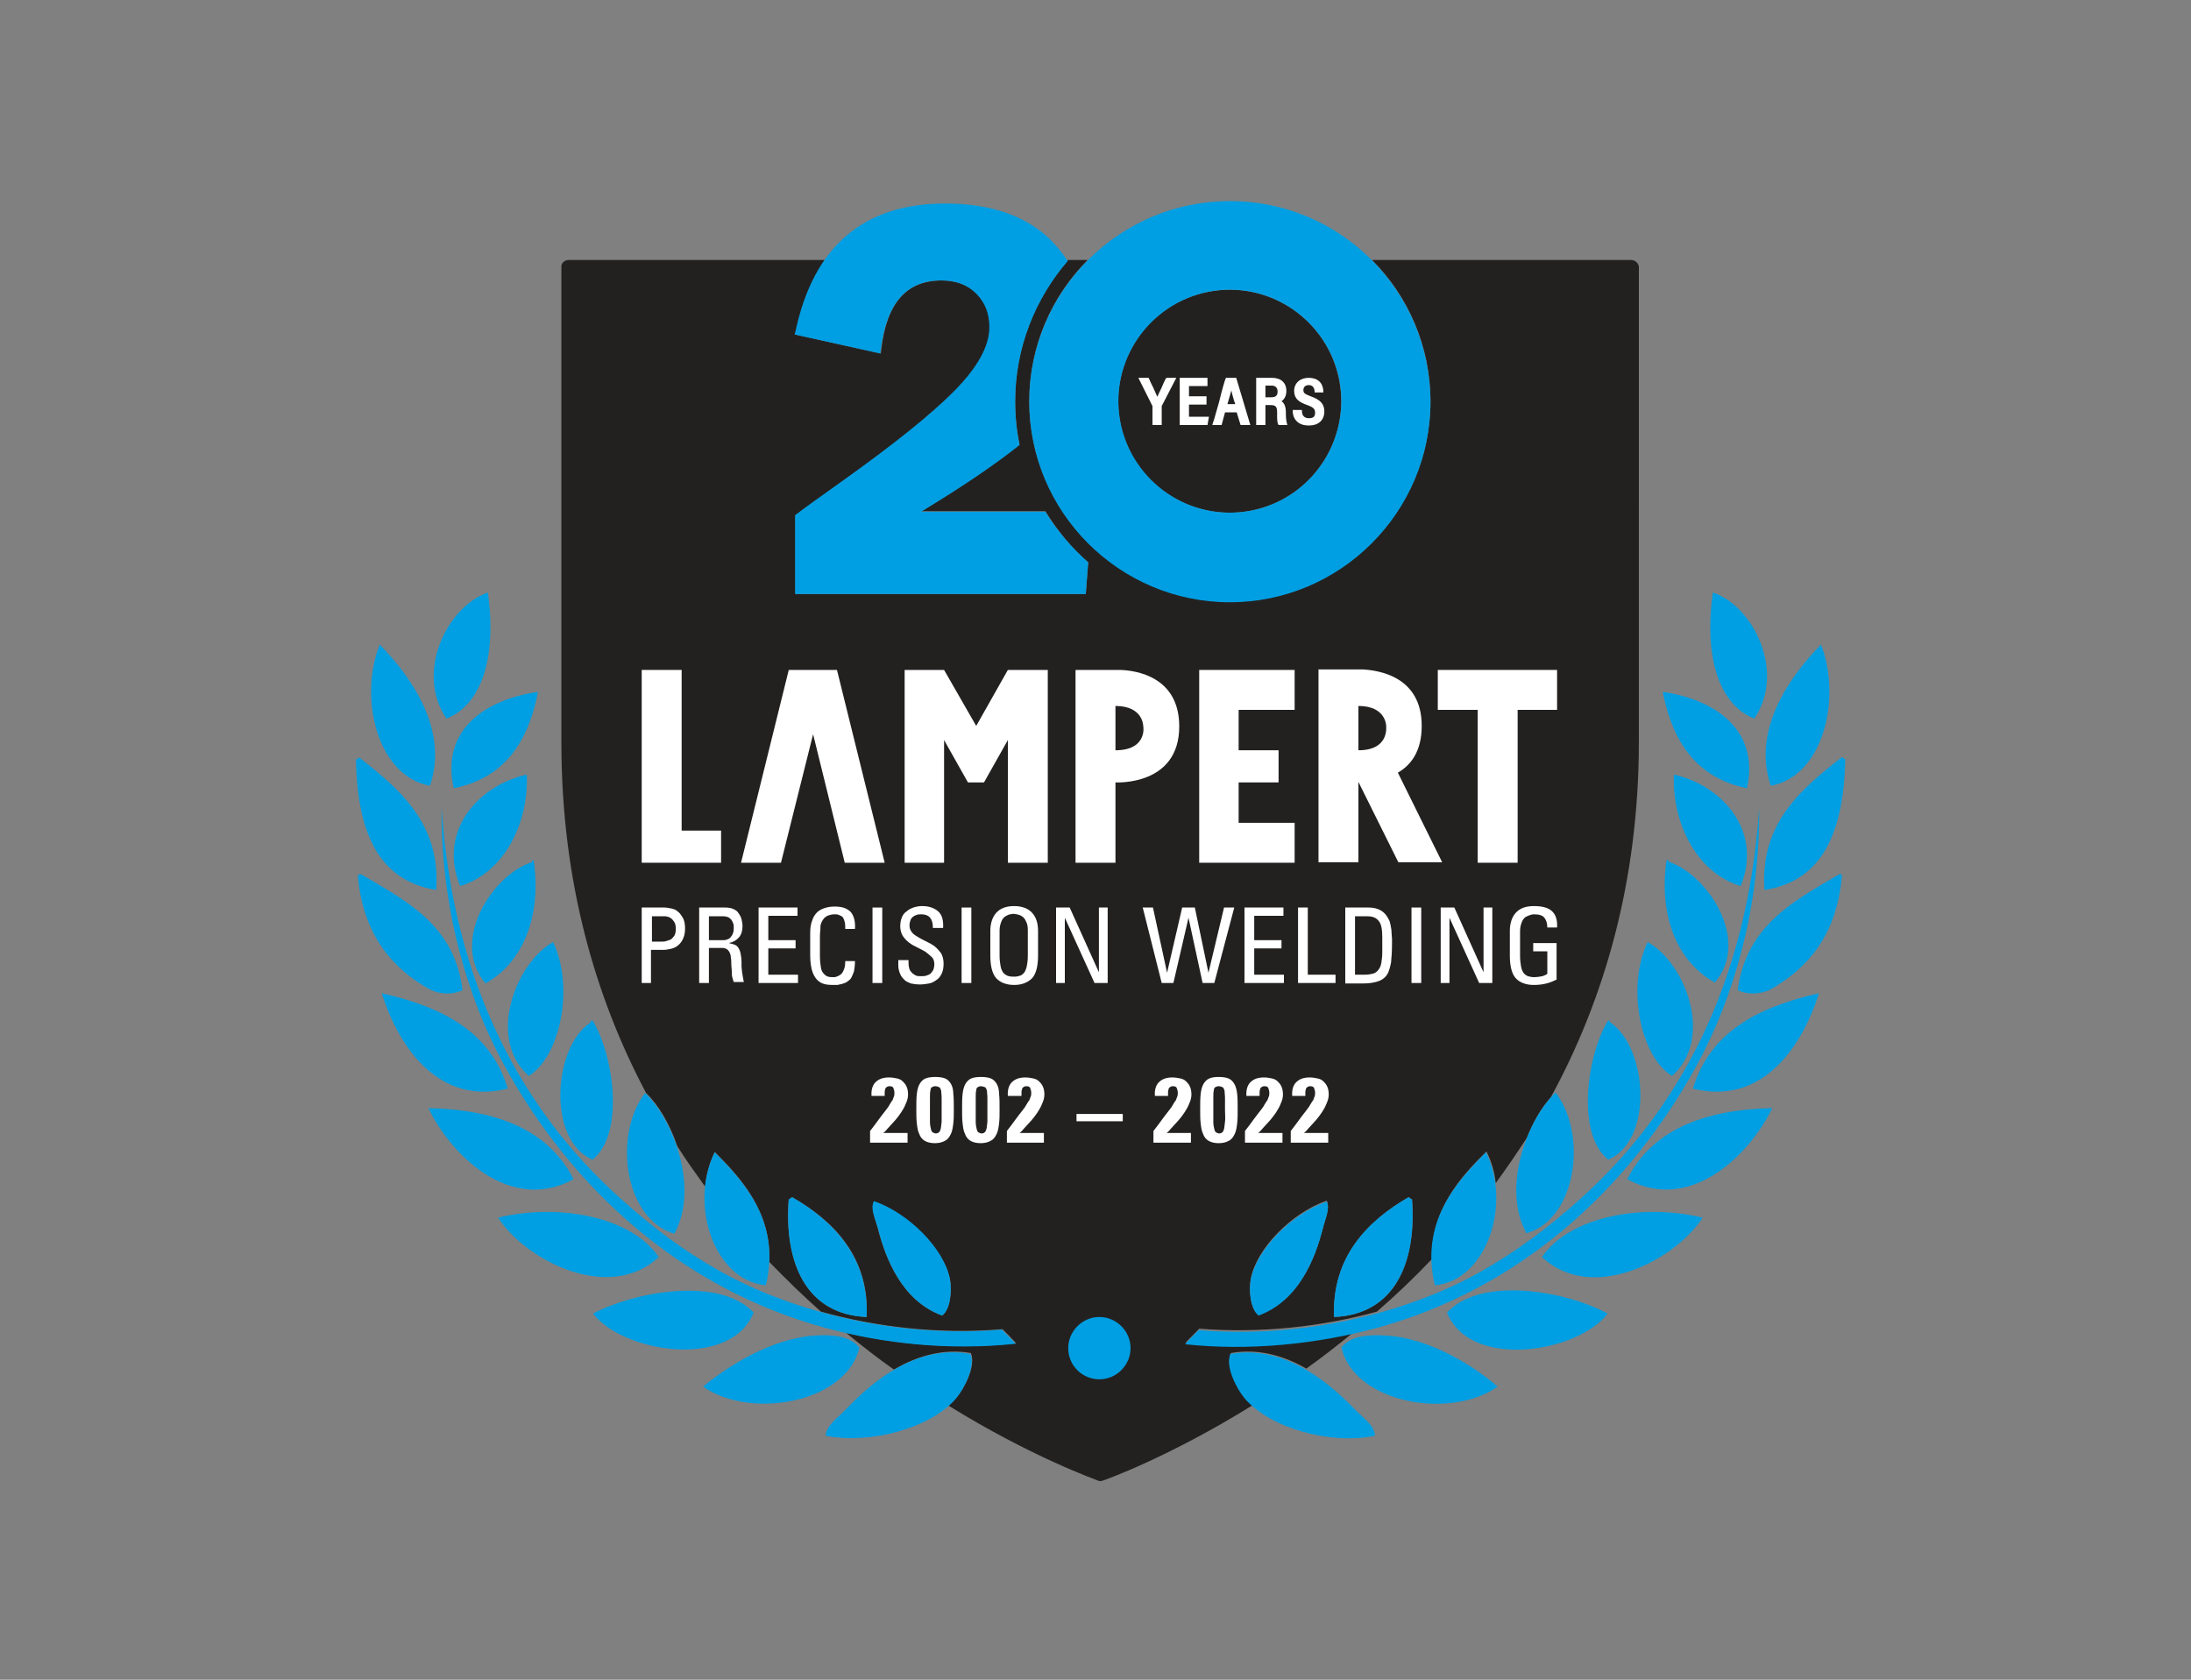 <?xml version="1.0" encoding="utf-8"?>
<!-- Generator: Adobe Illustrator 26.1.0, SVG Export Plug-In . SVG Version: 6.00 Build 0)  -->
<svg version="1.1" id="foerstersche_apotheke" xmlns="http://www.w3.org/2000/svg" xmlns:xlink="http://www.w3.org/1999/xlink"
	 x="0px" y="0px" viewBox="0 0 450 345" style="enable-background:new 0 0 450 345;" xml:space="preserve">
<rect x="0" y="0" width="450" height="345" fill="#808080" stroke="none"/>
<style type="text/css">
	.st0{fill:#232120;}
	.st1{fill-rule:evenodd;clip-rule:evenodd;fill:#FFFFFF;}
	.st2{fill-rule:evenodd;clip-rule:evenodd;fill:#009FE3;}
	.st3{fill:#FFFFFF;}
	.st4{fill:#009FE3;}
</style>
<g>
	
		<ellipse transform="matrix(0.973 -0.23 0.23 0.973 -12.187 60.233)" class="st0" cx="252.6" cy="82.5" rx="22.9" ry="22.9"/>
	<path class="st0" d="M335,53.4h-53.2c7.4,7.4,12,17.7,12,29c0,22.7-18.5,41.2-41.2,41.2c-22.7,0-41.2-18.5-41.2-41.2
		c0-11.3,4.6-21.6,12-29h-4.2c0,0,0.1,0.1,0.1,0.1c-6.7,7.7-10.8,17.8-10.8,28.9c0,3,0.3,6,0.9,8.9c-5,4-11.7,8.6-20.2,13.7h25.5
		c2.4,3.9,5.3,7.5,8.8,10.5L223,122h-59.6v-16.2l0.3-0.2c1.9-1.4,5.1-3.7,9.4-6.8c10.6-7.5,18.3-13.8,23.1-18.6
		c4.7-4.7,7.1-9.1,7.1-13c0-2.8-0.9-5.1-2.7-6.9c-1.8-1.8-4.2-2.7-7.2-2.7c-7.2,0-11.3,4.6-12.4,14.2l-0.1,0.8l-17.6-3.9l0.2-0.7
		c1.2-5.8,3.2-10.7,5.9-14.6h-52.6c-0.8,0-1.5,0.6-1.5,1.3v97.8c0,28.6,7,52.4,17.4,72c2.5,2.4,4.9,6.4,6.4,10.9
		c1.8,2.9,3.8,5.6,5.7,8.3c0.3-2.5,0.9-4.9,2-7.1c5.3,5.3,11.7,12.3,11.2,22.6c3.5,3.6,7,7,10.6,10.2c11.5,3.2,24.4,4.7,37.3,3.6
		c1,1,1.9,1.9,2.8,2.9c-11.8,1.3-23.8,0.4-35-2.2c3.3,2.7,6.6,5.3,9.9,7.6c4.6-2.7,10-4.4,15.8-3.4c1.1,2.6-1.3,7.2-3,9.2
		c-0.5,0.6-1,1.1-1.6,1.6c17.1,10.6,30.3,15.2,30.7,15.4c0.2,0.1,0.3,0.1,0.5,0.1c0.2,0,0.3,0,0.5-0.1c0.4-0.1,13.6-4.8,30.8-15.5
		c-0.5-0.5-1-1-1.5-1.5c-1.7-2-4.1-6.6-3-9.2c5.7-1,11,0.6,15.5,3.2c3.1-2.2,6.3-4.7,9.5-7.3c-11,2.4-22.8,3.3-34.3,2
		c0.9-1,1.9-1.9,2.8-2.9c12.6,1,25.2-0.4,36.5-3.5c3.8-3.3,7.6-6.9,11.3-10.8c-0.3-10,5.9-16.9,11.2-22.1c1,2,1.7,4.3,1.9,6.5
		c2.2-3,4.3-6.1,6.4-9.3c1.3-3.3,3-6.2,4.9-8.3c10.8-19.8,18.1-44,18.1-73.1V54.8C336.5,54,335.8,53.4,335,53.4z M178,270.5
		c-12.4-0.5-17-11.1-16-24.2c0.4,0,0.4-0.3,0.7-0.4C171.1,250.7,178.6,258.1,178,270.5z M193.5,270.2c-8.2-3-11.6-11.6-13.2-17.9
		c-0.5-2-1.5-4-0.8-5.5c7.2,2.5,14.4,9.8,15.6,16C195.5,264.8,195.3,268.8,193.5,270.2z M271.7,252.2c-1.6,6.4-5,14.9-13.2,17.9
		c-1.8-1.3-2-5.4-1.6-7.5c1.2-6.2,8.4-13.5,15.6-16C273.2,248.2,272.2,250.2,271.7,252.2z M274,270.5c-0.5-12.4,7-19.8,15.3-24.6
		c0.3,0.1,0.4,0.4,0.7,0.4C291,259.4,286.4,270,274,270.5z"/>
</g>
<g>
	<polygon class="st1" points="246.3,137.6 246.3,177.2 246.3,177.2 265.9,177.2 265.9,169 254.4,169 254.4,160.7 262.6,160.7 
		262.6,154.1 254.4,154.1 254.4,145.8 265.9,145.8 265.9,137.6 246.3,137.6 246.3,137.6 	"/>
	<polygon class="st1" points="319.8,137.6 295.3,137.6 295.3,145.8 303.5,145.8 303.5,177.2 311.7,177.2 311.7,145.8 319.8,145.8 
		319.8,137.6 	"/>
	<polygon class="st1" points="200.5,149.1 193.9,137.6 185.8,137.6 185.8,177.2 193.9,177.2 193.9,152 198.8,160.7 202.1,160.7 
		207,152 207,177.2 215.2,177.2 215.2,137.6 207,137.6 200.5,149.1 	"/>
	<polygon class="st1" points="140,137.6 131.8,137.6 131.8,177.2 131.8,177.2 148.1,177.2 148.1,170.6 140,170.6 140,137.6 	"/>
	<polygon class="st1" points="162,137.6 152.2,177.2 160.4,177.2 167,150.8 173.5,177.2 181.7,177.2 171.9,137.6 162,137.6 	"/>
	<path class="st1" d="M292,149.1L292,149.1L292,149.1L292,149.1c0-10.2-8.9-11.4-12-11.6h-9.2v39.6h8.2v-16.5l8.2,16.5h9l-9.1-18.4
		C289.7,157.2,292,154.4,292,149.1L292,149.1z M279,154.1V145c5.7,0,5.7,4.1,5.7,4.1h0C284.7,149.4,285.3,154.1,279,154.1L279,154.1
		z"/>
	<path class="st1" d="M230.1,137.6h-9.2v39.6h8.2v-16.5c0,0,13.1,0.8,13.1-11.5h0v0v0v0C242.2,138.9,233.2,137.7,230.1,137.6
		L230.1,137.6z M229.1,154.1V145c5.7,0,5.7,4.1,5.7,4.1h0C234.9,149.4,235.5,154.1,229.1,154.1L229.1,154.1z"/>
</g>
<path class="st2" d="M225.8,270.5c-3.5,0-6.4,2.9-6.4,6.4c0,3.6,2.9,6.4,6.4,6.4c3.5,0,6.4-2.9,6.4-6.4
	C232.2,273.4,229.3,270.5,225.8,270.5L225.8,270.5z"/>
<g>
	<path class="st3" d="M239.4,77.8c-0.3,0.6-0.6,1.3-0.9,2c-0.3,0.6-0.6,1.2-0.8,1.7c-0.2-0.5-0.6-1.3-0.9-2
		c-0.3-0.6-0.6-1.2-0.8-1.7l-0.1-0.2h-2.1l2.9,5.8l0,0c0,0,0,0.1,0,0.1v3.8h1.9v-3.8c0-0.1,0-0.1,0-0.1l3-5.8h-2L239.4,77.8z"/>
	<polygon class="st3" points="244.2,83.1 247.8,83.1 247.8,81.4 244.2,81.4 244.2,79.3 248,79.3 248,77.6 242.3,77.6 242.3,87.3 
		248,87.3 248.3,85.6 244.2,85.6 	"/>
	<path class="st3" d="M251.8,77.6l-0.1,0.2c-0.2,0.5-0.8,2.6-1.3,4.7c-0.6,2-1.1,4-1.3,4.4l-0.1,0.4h1.9l0.7-2.6h2.4l0.8,2.6h2
		l-2.9-9.7H251.8z M253.7,83h-1.6c0.3-1.1,0.6-2,0.8-2.8c0.1,0.5,0.3,1.2,0.5,1.9C253.5,82.4,253.6,82.7,253.7,83z"/>
	<path class="st3" d="M264.1,85v-0.3c0-1.1-0.3-1.9-0.9-2.3c0.5-0.3,1-1,1-2.1c0-1.7-1.1-2.7-3-2.7H258v9.7h1.9v-4.1h1
		c1.1,0,1.4,0.3,1.4,1.5v0.2c0,1.2,0,1.8,0.2,2.2l0.1,0.2h1.8l-0.1-0.4C264.2,86.5,264.1,85.9,264.1,85z M262.4,80.4
		c0,0.9-0.4,1.2-1.4,1.2h-1.1v-2.4h1.3C261.9,79.2,262.4,79.6,262.4,80.4z"/>
	<path class="st3" d="M269.2,81.4c-1.3-0.5-1.5-0.7-1.5-1.3c0-0.6,0.4-1,1.1-1c0.7,0,1.1,0.4,1.2,1.2l0,0.3h1.8l0-0.3
		c-0.1-1.7-1.2-2.7-3-2.7c-1.8,0-3,1.1-3,2.7c0,1.6,1,2.3,2.7,2.9c1.4,0.5,1.6,0.9,1.6,1.6c0,0.8-0.4,1.1-1.3,1.1
		c-1,0-1.4-0.7-1.4-1.4l0-0.3h-1.9l0,0.3c0.1,1.8,1.3,2.9,3.3,2.9c2,0,3.2-1.1,3.2-2.9C272,83,271.2,82.1,269.2,81.4z"/>
</g>
<g>
	<path class="st3" d="M131.8,201.9v-15.5h4.6c0.5,0,1,0.1,1.5,0.2c0.5,0.1,1,0.3,1.4,0.7c0.4,0.3,0.7,0.8,1,1.3
		c0.3,0.6,0.4,1.3,0.4,2.2c0,0.9-0.2,1.6-0.5,2.2c-0.3,0.6-0.7,1-1.1,1.3c-0.4,0.3-0.9,0.5-1.4,0.6c-0.5,0.1-1,0.2-1.4,0.2h-2.6v6.8
		H131.8z M133.8,193.4h2.2c0.2,0,0.5,0,0.8-0.1c0.3-0.1,0.6-0.2,0.9-0.3c0.3-0.2,0.5-0.4,0.8-0.8c0.2-0.4,0.3-0.8,0.3-1.4
		c0-0.6-0.1-1.1-0.3-1.4c-0.2-0.3-0.4-0.6-0.7-0.8c-0.3-0.2-0.5-0.3-0.7-0.3c-0.2-0.1-0.4-0.1-0.5-0.1h-2.7V193.4z"/>
	<path class="st3" d="M145.6,194.8v7.1h-2v-15.5h5.3c0.7,0,1.3,0.1,1.7,0.3c0.5,0.2,0.9,0.5,1.1,0.9c0.3,0.4,0.5,0.8,0.6,1.2
		c0.1,0.5,0.2,0.9,0.2,1.4c0,0.9-0.2,1.7-0.7,2.3c-0.5,0.6-1.2,1-2.1,1.2v0c0.4,0.1,0.8,0.2,1.1,0.3c0.3,0.1,0.6,0.3,0.8,0.6
		c0.2,0.3,0.4,0.7,0.5,1.2c0.1,0.5,0.2,1.1,0.2,1.9c0,0.2,0,0.4,0,0.8c0,0.4,0.1,0.7,0.1,1.1c0.1,0.4,0.1,0.8,0.2,1.2
		s0.1,0.7,0.2,0.9h-2.1c-0.1-0.3-0.2-0.6-0.3-1c-0.1-0.4-0.1-0.8-0.1-1.2c0-0.5-0.1-0.9-0.1-1.4c0-0.5,0-1-0.1-1.5
		c0-0.5-0.2-0.8-0.3-1.1c-0.2-0.3-0.4-0.5-0.6-0.6c-0.2-0.1-0.5-0.2-0.7-0.2c-0.3,0-0.5,0-0.6,0H145.6z M145.6,193.1h3
		c0.4,0,0.7-0.1,0.9-0.2c0.3-0.1,0.5-0.3,0.7-0.6c0.2-0.2,0.3-0.5,0.4-0.8c0.1-0.3,0.1-0.6,0.1-1c0-0.3,0-0.6-0.1-0.8
		c-0.1-0.3-0.2-0.5-0.4-0.8c-0.2-0.2-0.4-0.4-0.6-0.5c-0.3-0.1-0.6-0.2-1-0.2h-3V193.1z"/>
	<path class="st3" d="M155.8,201.9v-15.5h8v1.7h-6v5h5.6v1.7h-5.6v5.4h6.1v1.7H155.8z"/>
	<path class="st3" d="M173.6,190.7c0-0.4,0-0.9-0.1-1.3c-0.1-0.4-0.2-0.7-0.4-1c-0.1-0.1-0.2-0.2-0.4-0.3c-0.2-0.1-0.3-0.1-0.5-0.2
		c-0.2-0.1-0.3-0.1-0.5-0.1c-0.2,0-0.3,0-0.4,0c-0.4,0-0.8,0.1-1.1,0.2c-0.3,0.1-0.5,0.2-0.7,0.4c-0.2,0.1-0.3,0.3-0.4,0.4
		c-0.1,0.1-0.1,0.2-0.2,0.3c0,0,0,0.1-0.1,0.2c-0.1,0.1-0.1,0.3-0.2,0.5c-0.1,0.2-0.1,0.5-0.1,0.9s-0.1,0.9-0.1,1.6v4.1
		c0,0.9,0.1,1.7,0.2,2.3c0.1,0.6,0.3,1,0.6,1.3c0.3,0.3,0.5,0.5,0.9,0.6c0.3,0.1,0.7,0.1,1.1,0.1c0.1,0,0.4,0,0.6-0.1
		c0.3-0.1,0.5-0.2,0.8-0.4c0.3-0.2,0.5-0.5,0.7-1c0.2-0.4,0.3-1,0.3-1.8h2c0,0.8-0.1,1.5-0.2,2.1c-0.2,0.6-0.4,1-0.6,1.4
		c-0.3,0.4-0.6,0.6-0.9,0.8c-0.3,0.2-0.7,0.3-1,0.4c-0.3,0.1-0.6,0.1-0.9,0.2c-0.3,0-0.5,0-0.7,0c-0.5,0-1,0-1.6-0.1
		c-0.6-0.1-1.1-0.3-1.6-0.7c-0.5-0.4-0.9-1-1.2-1.8c-0.3-0.8-0.5-2-0.5-3.5v-4.4c0-1.1,0.1-2,0.4-2.7c0.2-0.7,0.6-1.3,1-1.7
		c0.4-0.4,1-0.7,1.6-0.9c0.6-0.2,1.3-0.3,2.1-0.3c1.5,0,2.6,0.4,3.3,1.2c0.6,0.8,0.9,1.9,0.8,3.4H173.6z"/>
	<path class="st3" d="M181.2,201.9h-2v-15.5h2V201.9z"/>
	<path class="st3" d="M186.6,197.3v0.5c0,0.5,0.1,1,0.2,1.3c0.2,0.4,0.4,0.6,0.6,0.8c0.3,0.2,0.5,0.4,0.8,0.5
		c0.3,0.1,0.6,0.1,0.9,0.1c0.4,0,0.8,0,1.1-0.1c0.3-0.1,0.6-0.2,0.9-0.4c0.2-0.2,0.4-0.5,0.6-0.8c0.1-0.3,0.2-0.7,0.2-1.2
		c0-0.6-0.2-1.1-0.5-1.4s-0.8-0.7-1.3-1.1c-0.5-0.3-1.1-0.6-1.7-0.9c-0.6-0.3-1.2-0.6-1.7-1c-0.5-0.4-0.9-0.8-1.3-1.4
		c-0.3-0.5-0.5-1.2-0.5-1.9c0-0.7,0.1-1.3,0.3-1.8c0.2-0.5,0.5-1,1-1.3c0.4-0.4,0.9-0.6,1.4-0.8c0.6-0.2,1.2-0.3,1.8-0.3
		c1.4,0,2.5,0.4,3.3,1.1c0.8,0.7,1.1,1.9,1,3.4h-2.1c0-0.8-0.1-1.5-0.5-2c-0.3-0.5-1-0.8-1.9-0.8c-0.3,0-0.6,0-0.9,0.1
		c-0.3,0.1-0.5,0.2-0.8,0.4c-0.2,0.2-0.4,0.4-0.5,0.7c-0.1,0.3-0.2,0.6-0.2,1.1c0,0.6,0.2,1,0.5,1.4c0.3,0.4,0.8,0.7,1.3,1
		c0.5,0.3,1.1,0.6,1.7,0.9c0.6,0.3,1.2,0.6,1.7,1c0.5,0.4,0.9,0.9,1.3,1.4c0.3,0.6,0.5,1.2,0.5,2.1c0,0.8-0.1,1.5-0.4,2.1
		c-0.3,0.6-0.6,1-1.1,1.3c-0.4,0.3-0.9,0.6-1.5,0.7c-0.6,0.1-1.2,0.2-1.8,0.2c-0.8,0-1.4-0.1-1.9-0.2c-0.5-0.2-1-0.4-1.3-0.7
		c-0.3-0.3-0.6-0.6-0.8-1c-0.2-0.4-0.3-0.7-0.4-1.1c-0.1-0.4-0.1-0.7-0.1-1.1c0-0.3,0-0.6,0-0.9H186.6z"/>
	<path class="st3" d="M199.5,201.9h-2v-15.5h2V201.9z"/>
	<path class="st3" d="M208.3,202.3c-1.6,0-2.9-0.5-3.7-1.4c-0.8-0.9-1.2-2.5-1.2-4.6v-5.1c0-1.5,0.4-2.8,1.2-3.7
		c0.8-0.9,2-1.4,3.7-1.4c1.6,0,2.9,0.5,3.7,1.4c0.8,0.9,1.2,2.1,1.2,3.7v5.1c0,2.1-0.4,3.7-1.2,4.6
		C211.1,201.8,209.9,202.3,208.3,202.3z M208.3,200.6c0.5,0,0.9-0.1,1.2-0.2s0.6-0.3,0.9-0.7c0.2-0.3,0.4-0.8,0.5-1.3
		s0.2-1.2,0.2-2.1v-5.2c0-0.8-0.1-1.4-0.4-1.9c-0.2-0.5-0.5-0.8-0.8-1c-0.3-0.2-0.6-0.3-1-0.4c-0.3,0-0.6-0.1-0.7-0.1
		c-0.2,0-0.4,0-0.7,0.1c-0.3,0-0.6,0.2-1,0.4c-0.3,0.2-0.6,0.5-0.8,1c-0.2,0.5-0.4,1.1-0.4,1.9v5.2c0,0.8,0.1,1.5,0.2,2.1
		s0.3,1,0.5,1.3c0.2,0.3,0.5,0.5,0.9,0.7C207.4,200.6,207.8,200.6,208.3,200.6z"/>
	<path class="st3" d="M227.5,186.4v15.5h-2.7l-6.1-13.4h0v13.4h-1.8v-15.5h2.8l6,13.3h0v-13.3H227.5z"/>
	<path class="st3" d="M234.7,186.4h2.1l2.9,13.4h0l3.1-13.4h2.6l2.8,13.4h0l3.2-13.4h2.1l-4.1,15.5H247l-2.9-13.4h0l-3.1,13.4h-2.4
		L234.7,186.4z"/>
	<path class="st3" d="M255.6,201.9v-15.5h8v1.7h-6v5h5.6v1.7h-5.6v5.4h6.1v1.7H255.6z"/>
	<path class="st3" d="M266.6,201.9v-15.5h2v13.8h5.7v1.7H266.6z"/>
	<path class="st3" d="M276.3,186.4h4.8c1,0,1.8,0.2,2.5,0.6c0.7,0.4,1.2,1,1.6,1.8c0.2,0.3,0.3,0.7,0.4,1.2c0.1,0.5,0.2,1,0.2,1.5
		c0,0.5,0.1,1,0.1,1.4c0,0.4,0,0.7,0,0.8c0,1.7-0.1,3-0.2,4c-0.2,1-0.4,1.7-0.7,2.3c-0.4,0.7-1,1.2-1.8,1.5
		c-0.8,0.3-1.9,0.5-3.3,0.5h-3.6V186.4z M278.3,200.2h1.9c0.7,0,1.3-0.1,1.7-0.2c0.5-0.1,0.9-0.4,1.2-0.8c0.3-0.4,0.5-0.8,0.6-1.4
		c0.1-0.6,0.2-1.3,0.2-2.2v-3.1c0-1.6-0.2-2.7-0.7-3.3c-0.5-0.7-1.3-1-2.3-1h-2.6V200.2z"/>
	<path class="st3" d="M291.9,201.9h-2v-15.5h2V201.9z"/>
	<path class="st3" d="M306.5,186.4v15.5h-2.7l-6.1-13.4h0v13.4h-1.8v-15.5h2.8l6,13.3h0v-13.3H306.5z"/>
	<path class="st3" d="M317.8,190.6c0-0.9-0.2-1.6-0.6-2.1c-0.4-0.5-1.1-0.7-2.1-0.7c-0.2,0-0.4,0-0.7,0.1s-0.6,0.2-1,0.4
		c-0.3,0.2-0.6,0.5-0.8,1c-0.2,0.5-0.4,1.1-0.4,1.9v5.2c0,0.8,0.1,1.5,0.2,2.1c0.1,0.6,0.3,1,0.5,1.3c0.2,0.3,0.5,0.5,0.9,0.7
		c0.4,0.1,0.8,0.2,1.2,0.2c0.7,0,1.3-0.1,1.8-0.2c0.5-0.2,0.8-0.3,1-0.5v-4.6h-2.9v-1.7h4.8v7.5c-0.6,0.3-1.3,0.6-2.1,0.8
		c-0.8,0.2-1.6,0.3-2.6,0.3c-1.6,0-2.9-0.5-3.7-1.4c-0.8-0.9-1.2-2.5-1.2-4.6v-5.1c0-1.5,0.4-2.8,1.2-3.7c0.8-0.9,2-1.4,3.7-1.4
		c1.7,0,2.9,0.3,3.7,1s1.2,1.8,1.1,3.4H317.8z"/>
</g>
<g>
	<path class="st3" d="M178.7,234.6v-2.3c0.7-0.9,1.3-1.7,1.8-2.4c0.5-0.7,1-1.3,1.3-1.7c0.4-0.5,0.7-0.9,0.9-1.3
		c0.2-0.3,0.4-0.7,0.6-0.9c0.1-0.3,0.2-0.5,0.3-0.8c0.1-0.2,0.1-0.5,0.1-0.8c0-0.3-0.1-0.6-0.2-0.9c-0.1-0.3-0.4-0.4-0.8-0.4
		c-0.3,0-0.5,0.1-0.6,0.2c-0.2,0.1-0.3,0.3-0.3,0.5c-0.1,0.2-0.1,0.4-0.1,0.6c0,0.2,0,0.4,0,0.7h-2.7c-0.1-1.2,0.2-2.2,0.8-2.8
		c0.7-0.7,1.6-1,2.8-1c0.6,0,1.1,0.1,1.6,0.2c0.5,0.1,0.9,0.3,1.2,0.6c0.3,0.3,0.6,0.6,0.8,1.1c0.2,0.4,0.3,1,0.3,1.6
		c0,0.5-0.1,1-0.3,1.5c-0.2,0.5-0.4,1-0.7,1.5c-0.3,0.5-0.6,1-1,1.5c-0.4,0.5-0.7,0.9-1.1,1.3c-0.4,0.4-0.7,0.8-1.1,1.2
		c-0.3,0.4-0.6,0.7-0.9,0.9h5v2H178.7z"/>
	<path class="st3" d="M192.1,221.2c0.8,0,1.5,0.1,2,0.3c0.5,0.2,0.9,0.6,1.2,1.1c0.3,0.5,0.5,1.2,0.5,2.1c0.1,0.9,0.1,1.9,0.1,3.2
		c0,1,0,2-0.1,2.8c-0.1,0.8-0.2,1.6-0.5,2.2c-0.3,0.6-0.6,1.1-1.2,1.4c-0.5,0.3-1.2,0.5-2.1,0.5c-0.9,0-1.6-0.2-2.1-0.5
		c-0.5-0.3-0.9-0.8-1.1-1.4c-0.3-0.6-0.4-1.3-0.5-2.2c-0.1-0.8-0.1-1.8-0.1-2.8c0-1.3,0-2.3,0.1-3.2c0.1-0.9,0.3-1.6,0.6-2.1
		c0.3-0.5,0.7-0.9,1.2-1.1C190.6,221.3,191.3,221.2,192.1,221.2z M192.1,223.1c-0.3,0-0.5,0.1-0.7,0.2c-0.2,0.1-0.3,0.4-0.3,0.7
		c-0.1,0.3-0.1,0.8-0.1,1.5c0,0.6,0,1.5,0,2.5c0,1,0,1.8,0,2.4s0.1,1.1,0.2,1.5c0.1,0.4,0.2,0.6,0.4,0.7c0.2,0.1,0.4,0.2,0.6,0.2
		s0.5-0.1,0.6-0.2c0.2-0.1,0.3-0.4,0.4-0.7c0.1-0.4,0.1-0.8,0.2-1.5c0-0.6,0-1.4,0-2.4c0-1,0-1.9,0-2.5c0-0.6-0.1-1.1-0.1-1.5
		c-0.1-0.3-0.2-0.6-0.4-0.7C192.6,223.2,192.4,223.1,192.1,223.1z"/>
	<path class="st3" d="M201.5,221.2c0.8,0,1.5,0.1,2,0.3c0.5,0.2,0.9,0.6,1.2,1.1c0.3,0.5,0.5,1.2,0.5,2.1c0.1,0.9,0.1,1.9,0.1,3.2
		c0,1,0,2-0.1,2.8c-0.1,0.8-0.2,1.6-0.5,2.2c-0.3,0.6-0.6,1.1-1.2,1.4c-0.5,0.3-1.2,0.5-2.1,0.5c-0.9,0-1.6-0.2-2.1-0.5
		c-0.5-0.3-0.9-0.8-1.1-1.4c-0.3-0.6-0.4-1.3-0.5-2.2c-0.1-0.8-0.1-1.8-0.1-2.8c0-1.3,0-2.3,0.1-3.2c0.1-0.9,0.3-1.6,0.6-2.1
		c0.3-0.5,0.7-0.9,1.2-1.1C200,221.3,200.6,221.2,201.5,221.2z M201.5,223.1c-0.3,0-0.5,0.1-0.7,0.2c-0.2,0.1-0.3,0.4-0.3,0.7
		c-0.1,0.3-0.1,0.8-0.1,1.5c0,0.6,0,1.5,0,2.5c0,1,0,1.8,0,2.4c0,0.6,0.1,1.1,0.2,1.5c0.1,0.4,0.2,0.6,0.4,0.7
		c0.2,0.1,0.4,0.2,0.6,0.2c0.3,0,0.5-0.1,0.6-0.2c0.2-0.1,0.3-0.4,0.4-0.7c0.1-0.4,0.1-0.8,0.2-1.5c0-0.6,0-1.4,0-2.4
		c0-1,0-1.9,0-2.5c0-0.6-0.1-1.1-0.1-1.5c-0.1-0.3-0.2-0.6-0.4-0.7C202,223.2,201.7,223.1,201.5,223.1z"/>
	<path class="st3" d="M206.8,234.6v-2.3c0.7-0.9,1.3-1.7,1.8-2.4c0.5-0.7,1-1.3,1.3-1.7c0.4-0.5,0.7-0.9,0.9-1.3
		c0.2-0.3,0.4-0.7,0.6-0.9c0.1-0.3,0.2-0.5,0.3-0.8c0.1-0.2,0.1-0.5,0.1-0.8c0-0.3-0.1-0.6-0.2-0.9c-0.1-0.3-0.4-0.4-0.8-0.4
		c-0.3,0-0.5,0.1-0.6,0.2c-0.2,0.1-0.3,0.3-0.3,0.5c-0.1,0.2-0.1,0.4-0.1,0.6c0,0.2,0,0.4,0,0.7H207c-0.1-1.2,0.2-2.2,0.8-2.8
		c0.7-0.7,1.6-1,2.8-1c0.6,0,1.1,0.1,1.6,0.2c0.5,0.1,0.9,0.3,1.2,0.6c0.3,0.3,0.6,0.6,0.8,1.1c0.2,0.4,0.3,1,0.3,1.6
		c0,0.5-0.1,1-0.3,1.5c-0.2,0.5-0.4,1-0.7,1.5c-0.3,0.5-0.6,1-1,1.5c-0.4,0.5-0.7,0.9-1.1,1.3c-0.4,0.4-0.7,0.8-1.1,1.2
		c-0.3,0.4-0.6,0.7-0.9,0.9h5v2H206.8z"/>
	<path class="st3" d="M230.6,230.3h-9.5v-1.5h9.5V230.3z"/>
	<path class="st3" d="M236.9,234.6v-2.3c0.7-0.9,1.3-1.7,1.8-2.4c0.5-0.7,1-1.3,1.3-1.7c0.4-0.5,0.7-0.9,0.9-1.3
		c0.2-0.3,0.4-0.7,0.6-0.9c0.1-0.3,0.2-0.5,0.3-0.8c0.1-0.2,0.1-0.5,0.1-0.8c0-0.3-0.1-0.6-0.2-0.9c-0.1-0.3-0.4-0.4-0.8-0.4
		c-0.3,0-0.5,0.1-0.6,0.2c-0.2,0.1-0.3,0.3-0.3,0.5c-0.1,0.2-0.1,0.4-0.1,0.6c0,0.2,0,0.4,0,0.7h-2.7c-0.1-1.2,0.2-2.2,0.8-2.8
		c0.7-0.7,1.6-1,2.8-1c0.6,0,1.1,0.1,1.6,0.2c0.5,0.1,0.9,0.3,1.2,0.6c0.3,0.3,0.6,0.6,0.8,1.1c0.2,0.4,0.3,1,0.3,1.6
		c0,0.5-0.1,1-0.3,1.5c-0.2,0.5-0.4,1-0.7,1.5c-0.3,0.5-0.6,1-1,1.5c-0.4,0.5-0.7,0.9-1.1,1.3c-0.4,0.4-0.7,0.8-1.1,1.2
		c-0.3,0.4-0.6,0.7-0.9,0.9h5v2H236.9z"/>
	<path class="st3" d="M250.3,221.2c0.8,0,1.5,0.1,2,0.3c0.5,0.2,0.9,0.6,1.2,1.1c0.3,0.5,0.5,1.2,0.6,2.1c0.1,0.9,0.1,1.9,0.1,3.2
		c0,1,0,2-0.1,2.8c-0.1,0.8-0.2,1.6-0.5,2.2c-0.3,0.6-0.6,1.1-1.2,1.4c-0.5,0.3-1.2,0.5-2.1,0.5c-0.9,0-1.6-0.2-2.1-0.5
		c-0.5-0.3-0.9-0.8-1.1-1.4c-0.3-0.6-0.4-1.3-0.5-2.2c-0.1-0.8-0.1-1.8-0.1-2.8c0-1.3,0-2.3,0.1-3.2c0.1-0.9,0.3-1.6,0.6-2.1
		s0.7-0.9,1.2-1.1C248.8,221.3,249.5,221.2,250.3,221.2z M250.3,223.1c-0.3,0-0.5,0.1-0.7,0.2c-0.2,0.1-0.3,0.4-0.3,0.7
		c-0.1,0.3-0.1,0.8-0.1,1.5c0,0.6,0,1.5,0,2.5c0,1,0,1.8,0,2.4c0,0.6,0.1,1.1,0.2,1.5c0.1,0.4,0.2,0.6,0.4,0.7
		c0.2,0.1,0.4,0.2,0.6,0.2c0.3,0,0.5-0.1,0.6-0.2c0.2-0.1,0.3-0.4,0.4-0.7c0.1-0.4,0.1-0.8,0.2-1.5s0-1.4,0-2.4c0-1,0-1.9,0-2.5
		c0-0.6-0.1-1.1-0.1-1.5c-0.1-0.3-0.2-0.6-0.4-0.7C250.8,223.2,250.6,223.1,250.3,223.1z"/>
	<path class="st3" d="M255.7,234.6v-2.3c0.7-0.9,1.3-1.7,1.8-2.4c0.5-0.7,1-1.3,1.3-1.7c0.4-0.5,0.7-0.9,0.9-1.3
		c0.2-0.3,0.4-0.7,0.6-0.9c0.1-0.3,0.2-0.5,0.3-0.8c0.1-0.2,0.1-0.5,0.1-0.8c0-0.3-0.1-0.6-0.2-0.9c-0.1-0.3-0.4-0.4-0.8-0.4
		c-0.3,0-0.5,0.1-0.6,0.2c-0.2,0.1-0.3,0.3-0.3,0.5c-0.1,0.2-0.1,0.4-0.1,0.6c0,0.2,0,0.4,0,0.7h-2.7c-0.1-1.2,0.2-2.2,0.8-2.8
		c0.7-0.7,1.6-1,2.8-1c0.6,0,1.1,0.1,1.6,0.2c0.5,0.1,0.9,0.3,1.2,0.6c0.3,0.3,0.6,0.6,0.8,1.1c0.2,0.4,0.3,1,0.3,1.6
		c0,0.5-0.1,1-0.3,1.5c-0.2,0.5-0.4,1-0.7,1.5c-0.3,0.5-0.6,1-1,1.5c-0.4,0.5-0.7,0.9-1.1,1.3c-0.4,0.4-0.7,0.8-1.1,1.2
		c-0.3,0.4-0.6,0.7-0.9,0.9h5v2H255.7z"/>
	<path class="st3" d="M265.1,234.6v-2.3c0.7-0.9,1.3-1.7,1.8-2.4c0.5-0.7,1-1.3,1.3-1.7s0.7-0.9,0.9-1.3c0.2-0.3,0.4-0.7,0.6-0.9
		c0.1-0.3,0.2-0.5,0.3-0.8c0.1-0.2,0.1-0.5,0.1-0.8c0-0.3-0.1-0.6-0.2-0.9c-0.1-0.3-0.4-0.4-0.8-0.4c-0.3,0-0.5,0.1-0.6,0.2
		c-0.2,0.1-0.3,0.3-0.3,0.5c-0.1,0.2-0.1,0.4-0.1,0.6c0,0.2,0,0.4,0,0.7h-2.7c-0.1-1.2,0.2-2.2,0.8-2.8c0.7-0.7,1.6-1,2.8-1
		c0.6,0,1.1,0.1,1.6,0.2c0.5,0.1,0.9,0.3,1.2,0.6c0.3,0.3,0.6,0.6,0.8,1.1c0.2,0.4,0.3,1,0.3,1.6c0,0.5-0.1,1-0.3,1.5
		c-0.2,0.5-0.4,1-0.7,1.5c-0.3,0.5-0.6,1-1,1.5c-0.4,0.5-0.7,0.9-1.1,1.3c-0.4,0.4-0.7,0.8-1.1,1.2c-0.3,0.4-0.6,0.7-0.9,0.9h5v2
		H265.1z"/>
</g>
<g>
	<path class="st4" d="M330.3,238.2c9.4-4,8.1-23.1,0.4-28.2c0-0.2-0.1-0.4-0.4-0.4C326.1,216.2,323.5,232.7,330.3,238.2z"/>
	<path class="st4" d="M343.4,221c8.8-7.8,2.6-23.4-5-27.5C334,202.7,336.9,217,343.4,221z"/>
	<path class="st4" d="M305.2,236.7c-6.1,6.1-13.6,14.4-10.5,27.3C305.4,263,310.5,247.3,305.2,236.7z"/>
	<path class="st4" d="M319.5,224.4c-5.7,5.4-11.2,19.4-6,28.9C323.7,250.5,326.2,233.2,319.5,224.4z"/>
	<path class="st4" d="M342.7,177c0-0.2,0-0.4-0.4-0.4c-1.7,11.5,2.2,21,9.9,25.2C359.7,193.1,350.6,179.5,342.7,177z"/>
	<path class="st4" d="M363.7,161.4c11.1-2.1,14.5-18.5,10.3-29C367.8,138.7,359.7,149.8,363.7,161.4z"/>
	<path class="st4" d="M362.4,182.8c12.3-1.9,16.3-12.5,16.6-26.9c-0.4,0-0.4-0.3-0.7-0.4C370.3,161.8,361.4,168.9,362.4,182.8z"/>
	<path class="st4" d="M290,246.3c-0.4,0-0.4-0.3-0.7-0.4c-8.3,4.8-15.8,12.2-15.3,24.6C286.4,270,291,259.4,290,246.3z"/>
	<path class="st4" d="M360.3,147.6c6.5-9.5-0.1-23.1-8.5-25.9C350.1,133.4,352.3,144.4,360.3,147.6z"/>
	<path class="st4" d="M358.8,161.9c2.7-12.1-6.8-18.3-17.3-19.8C343.5,152.4,348.5,159.8,358.8,161.9z"/>
	<path class="st4" d="M343.8,159.1c-0.4,9.9,4.6,20.1,13.7,22.9C362.2,170.6,353.5,161.2,343.8,159.1z"/>
	<path class="st4" d="M278.1,289.3c-5.7-5.9-14.8-13.1-25.4-11.2c-1.1,2.6,1.3,7.2,3,9.2c5.2,6,17.4,9.5,26.7,7.6
		C282.3,292.7,279.9,291.2,278.1,289.3z"/>
	<path class="st4" d="M275.5,276.8c2.7,11.4,22.3,14.9,32.1,8c-5.1-4.4-14.2-10.1-23.2-10.5C281.3,274.1,277.3,274.3,275.5,276.8z"
		/>
	<path class="st4" d="M282.6,272.8c29.4-8,51.9-28.4,65.9-54c7.6-13.9,13-32.5,12.8-52.8c-2.4,36.4-16.8,62.4-36.9,80.4
		c-6.5,5.8-12.6,10.4-20.3,14.8c-15.1,8.5-36.6,13.8-57.9,12c-1,1-1.9,1.9-2.8,2.9C256.6,277.5,270.3,276.1,282.6,272.8z"/>
	<path class="st4" d="M316.7,258.2c10.2,9.6,27.3,0.7,33-8.1C336.9,247,322.1,250.1,316.7,258.2z"/>
	<path class="st4" d="M297.2,269.6c4.7,11.8,26.8,8.3,33,0.2C322,265.3,304.3,261.9,297.2,269.6z"/>
	<path class="st4" d="M377.7,179.6c-9.4,5.5-19.1,10.6-20.8,23.8c2,0.9,4.4,0.9,6.6-0.1c8-4.5,13.8-11.5,14.8-23.4
		C378.4,179.6,378.2,179.5,377.7,179.6z"/>
	<path class="st4" d="M347.7,223.6c14,3.5,22.3-8.2,25.9-19.6C361.2,206.8,351.2,211.9,347.7,223.6z"/>
	<path class="st4" d="M334.2,242.2c13.2,7.2,25.4-5.4,29.8-14.6C349.6,227.9,339.2,232.3,334.2,242.2z"/>
	<path class="st4" d="M258.5,270.2c8.2-3,11.6-11.6,13.2-17.9c0.5-2,1.5-4,0.8-5.5c-7.2,2.5-14.4,9.8-15.6,16
		C256.5,264.8,256.7,268.8,258.5,270.2z"/>
	<path class="st4" d="M176.5,276.8c-1.9-2.5-5.9-2.7-8.9-2.5c-9,0.5-18,6.2-23.2,10.5C154.2,291.7,173.9,288.1,176.5,276.8z"/>
	<path class="st4" d="M157.3,264c3.1-12.9-4.4-21.2-10.5-27.3C141.5,247.3,146.6,263,157.3,264z"/>
	<path class="st4" d="M178,270.5c0.5-12.4-7-19.8-15.3-24.6c-0.3,0.1-0.4,0.4-0.7,0.4C161,259.4,165.6,270,178,270.5z"/>
	<path class="st4" d="M147.9,261.1c-7.7-4.3-13.8-9-20.3-14.8c-20.2-18-34.5-44-36.9-80.4c-0.2,20.3,5.2,38.9,12.8,52.8
		c14,25.6,36.6,46,65.9,54c12.3,3.4,25.9,4.7,39.2,3.3c-0.9-1-1.9-1.9-2.8-2.9C184.5,274.9,163.1,269.6,147.9,261.1z"/>
	<path class="st4" d="M173.9,289.3c-1.8,1.9-4.2,3.4-4.3,5.6c9.3,1.8,21.5-1.6,26.7-7.6c1.7-2,4.1-6.6,3-9.2
		C188.7,276.1,179.6,283.3,173.9,289.3z"/>
	<path class="st4" d="M117.8,242.2c-5-9.9-15.4-14.3-29.8-14.6C92.4,236.9,104.6,249.4,117.8,242.2z"/>
	<path class="st4" d="M88.4,203.3c2.2,1,4.6,1,6.6,0.1c-1.6-13.3-11.4-18.3-20.8-23.8c-0.4-0.1-0.7,0.1-0.7,0.4
		C74.6,191.8,80.3,198.8,88.4,203.3z"/>
	<path class="st4" d="M89.6,182.8c1-13.8-7.9-21-15.8-27.2c-0.3,0.1-0.4,0.4-0.7,0.4C73.4,170.3,77.3,180.8,89.6,182.8z"/>
	<path class="st4" d="M138.5,253.4c5.2-9.5-0.3-23.5-6-28.9C125.8,233.2,128.3,250.5,138.5,253.4z"/>
	<path class="st4" d="M104.3,223.6c-3.5-11.7-13.5-16.8-25.9-19.6C82,215.4,90.3,227.1,104.3,223.6z"/>
	<path class="st4" d="M100.2,121.7c-8.4,2.9-15,16.4-8.5,25.9C99.7,144.4,101.9,133.4,100.2,121.7z"/>
	<path class="st4" d="M135.3,258.2c-5.4-8.1-20.2-11.2-33-8.1C108,258.9,125.1,267.7,135.3,258.2z"/>
	<path class="st4" d="M154.8,269.6c-7.1-7.6-24.8-4.2-33,0.2C127.9,277.8,150,281.4,154.8,269.6z"/>
	<path class="st4" d="M88.3,161.4c4-11.6-4.1-22.7-10.3-29C73.7,142.9,77.2,159.3,88.3,161.4z"/>
	<path class="st4" d="M121.7,238.2c6.8-5.5,4.2-21.9,0-28.6c-0.3-0.1-0.4,0.1-0.4,0.4C113.6,215,112.3,234.2,121.7,238.2z"/>
	<path class="st4" d="M108.6,221c6.5-4,9.4-18.3,5-27.5C106.1,197.6,99.8,213.2,108.6,221z"/>
	<path class="st4" d="M109.6,176.7c-0.3-0.1-0.3,0.1-0.4,0.4c-7.9,2.5-16.9,16-9.5,24.9C107.4,197.7,111.3,188.2,109.6,176.7z"/>
	<path class="st4" d="M108.2,159.1c-9.7,2.1-18.4,11.4-13.7,22.9C103.6,179.2,108.6,169.1,108.2,159.1z"/>
	<path class="st4" d="M93.2,161.9c10.4-2.1,15.3-9.5,17.3-19.8C100,143.6,90.4,149.7,93.2,161.9z"/>
	<path class="st4" d="M193.5,270.2c1.8-1.3,2-5.4,1.6-7.5c-1.2-6.2-8.4-13.5-15.6-16c-0.8,1.5,0.2,3.5,0.8,5.5
		C181.9,258.6,185.3,267.2,193.5,270.2z"/>
</g>
<g>
	<path class="st4" d="M214.7,105.1h-25.5c8.4-5.1,15.2-9.7,20.2-13.7c-0.6-2.9-0.9-5.8-0.9-8.9c0-11,4.1-21.1,10.8-28.9
		c-1-1.5-2.2-3-3.6-4.4c-5-4.9-12.3-7.4-21.6-7.4c-16.7,0-27,8.8-30.7,26.2l-0.2,0.7l17.6,3.9l0.1-0.8c1.2-9.5,5.2-14.2,12.4-14.2
		c3.1,0,5.4,0.9,7.2,2.7c1.8,1.8,2.7,4.1,2.7,6.9c0,3.9-2.4,8.2-7.1,13c-4.8,4.9-12.6,11.1-23.1,18.6c-4.3,3.1-7.5,5.3-9.4,6.8
		l-0.3,0.2V122H223l0.5-6.5C220.1,112.5,217.1,109,214.7,105.1z"/>
	<path class="st4" d="M252.6,41.3c-22.7,0-41.2,18.5-41.2,41.2c0,22.7,18.5,41.2,41.2,41.2s41.2-18.5,41.2-41.2
		C293.7,59.7,275.3,41.3,252.6,41.3z M252.6,105.3c-12.6,0-22.9-10.3-22.9-22.9c0-12.6,10.3-22.9,22.9-22.9
		c12.6,0,22.9,10.3,22.9,22.9C275.4,95.1,265.2,105.3,252.6,105.3z"/>
</g>
</svg>

